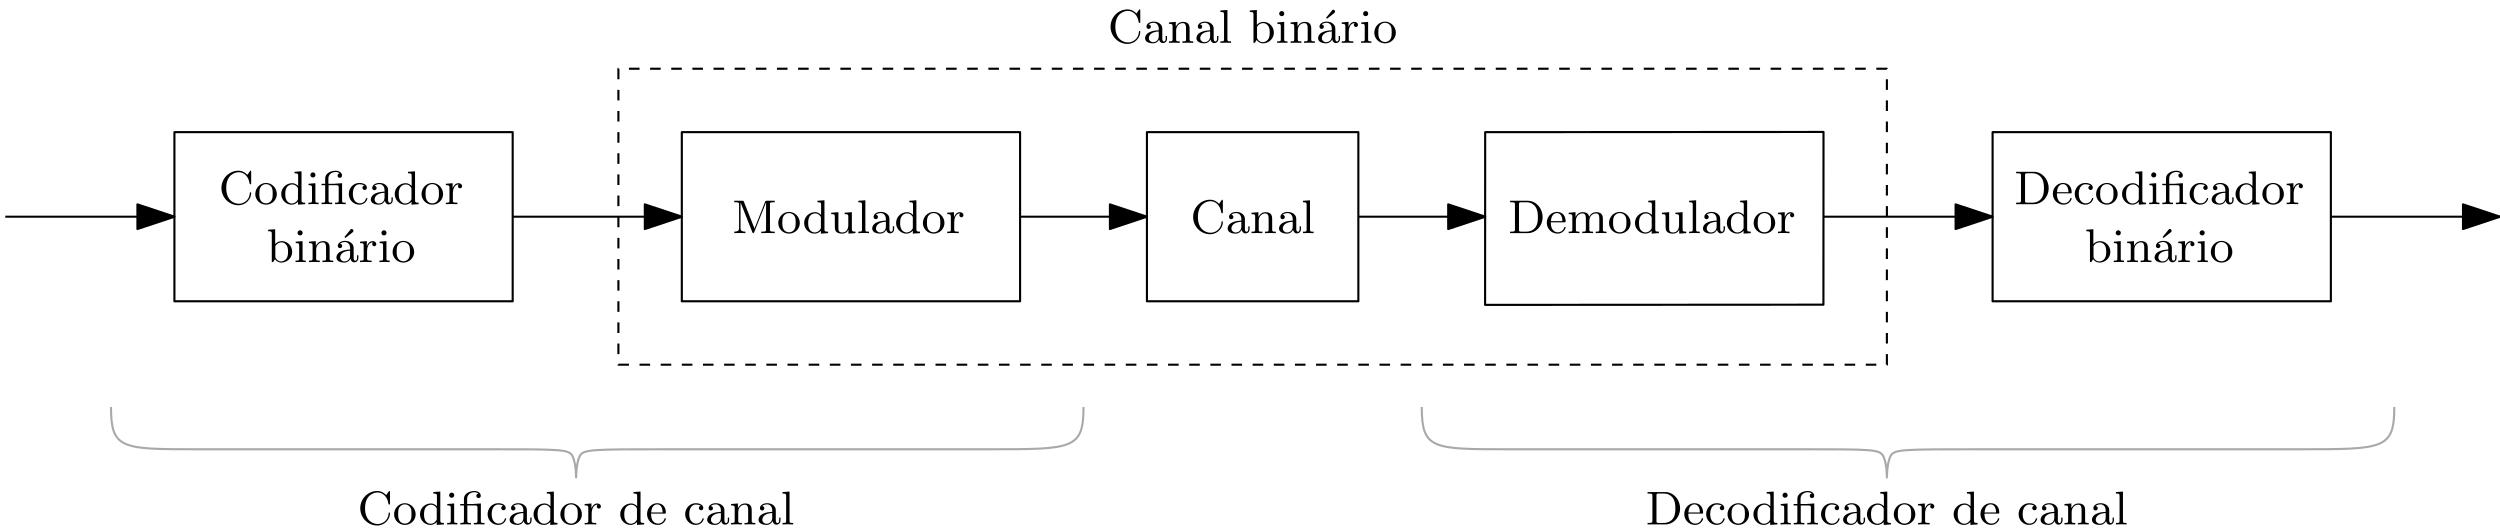 <?xml version="1.0" encoding="UTF-8"?>
<svg xmlns="http://www.w3.org/2000/svg" xmlns:xlink="http://www.w3.org/1999/xlink" width="473" height="100" viewBox="0 0 473 100">
<defs>
<g>
<g id="glyph-0-0">
<path d="M 5.422 -5.547 C 5.141 -5.828 4.625 -6.328 3.719 -6.328 C 1.984 -6.328 0.516 -4.875 0.516 -3.062 C 0.516 -1.219 2 0.203 3.719 0.203 C 5.203 0.203 6.141 -1.031 6.141 -2.078 C 6.141 -2.172 6.141 -2.25 6.016 -2.25 C 5.891 -2.25 5.891 -2.188 5.891 -2.109 C 5.812 -0.75 4.734 -0.078 3.812 -0.078 C 3.047 -0.078 1.422 -0.562 1.422 -3.062 C 1.422 -5.562 3.062 -6.047 3.797 -6.047 C 4.688 -6.047 5.625 -5.375 5.844 -3.922 C 5.859 -3.797 5.875 -3.766 5.984 -3.766 C 6.141 -3.766 6.141 -3.797 6.141 -3.984 L 6.141 -6.094 C 6.141 -6.25 6.141 -6.328 6.031 -6.328 C 5.969 -6.328 5.938 -6.297 5.891 -6.219 Z M 5.422 -5.547 "/>
</g>
<g id="glyph-0-1">
<path d="M 4.344 -1.906 C 4.344 -3.078 3.406 -4.016 2.312 -4.016 C 1.172 -4.016 0.266 -3.062 0.266 -1.906 C 0.266 -0.797 1.188 0.094 2.297 0.094 C 3.438 0.094 4.344 -0.812 4.344 -1.906 Z M 2.312 -0.156 C 1.859 -0.156 1.484 -0.375 1.281 -0.719 C 1.047 -1.109 1.031 -1.578 1.031 -1.984 C 1.031 -2.328 1.031 -2.828 1.25 -3.203 C 1.531 -3.656 1.969 -3.797 2.297 -3.797 C 2.812 -3.797 3.172 -3.5 3.359 -3.203 C 3.562 -2.828 3.562 -2.375 3.562 -1.984 C 3.562 -1.656 3.562 -1.141 3.344 -0.75 C 3.094 -0.328 2.688 -0.156 2.312 -0.156 Z M 2.312 -0.156 "/>
</g>
<g id="glyph-0-2">
<path d="M 3.484 -1.078 C 3.484 -0.922 3.484 -0.891 3.359 -0.703 C 3.078 -0.297 2.656 -0.125 2.312 -0.125 C 1.922 -0.125 1.562 -0.344 1.328 -0.719 C 1.094 -1.109 1.078 -1.625 1.078 -1.922 C 1.078 -2.344 1.125 -2.812 1.359 -3.172 C 1.562 -3.469 1.922 -3.734 2.406 -3.734 C 2.781 -3.734 3.141 -3.547 3.375 -3.203 C 3.484 -3.062 3.484 -3.062 3.484 -2.891 Z M 3.516 -3.438 C 3.469 -3.484 3.062 -3.969 2.375 -3.969 C 1.266 -3.969 0.312 -3.078 0.312 -1.922 C 0.312 -0.812 1.203 0.094 2.266 0.094 C 2.922 0.094 3.328 -0.281 3.484 -0.469 L 3.484 0.094 L 4.844 0 L 4.844 -0.281 C 4.234 -0.281 4.156 -0.344 4.156 -0.781 L 4.156 -6.219 L 2.828 -6.125 L 2.828 -5.844 C 3.438 -5.844 3.516 -5.781 3.516 -5.344 Z M 3.516 -3.438 "/>
</g>
<g id="glyph-0-3">
<path d="M 1.656 -3.969 L 0.359 -3.859 L 0.359 -3.594 C 0.938 -3.594 1.016 -3.531 1.016 -3.094 L 1.016 -0.688 C 1.016 -0.281 0.922 -0.281 0.328 -0.281 L 0.328 0 C 0.719 -0.016 0.922 -0.031 1.312 -0.031 C 1.453 -0.031 1.828 -0.031 2.266 0 L 2.266 -0.281 C 1.688 -0.281 1.656 -0.328 1.656 -0.672 Z M 1.672 -5.531 C 1.672 -5.797 1.469 -6.016 1.188 -6.016 C 0.922 -6.016 0.703 -5.781 0.703 -5.531 C 0.703 -5.266 0.922 -5.047 1.188 -5.047 C 1.469 -5.047 1.672 -5.25 1.672 -5.531 Z M 1.672 -5.531 "/>
</g>
<g id="glyph-0-4">
<path d="M 2.984 -3.891 C 2.844 -3.891 2.828 -3.875 2.828 -3.875 C 2.812 -3.859 2.797 -3.859 2.656 -3.859 L 1.562 -3.859 L 1.562 -4.859 C 1.562 -5.781 2.406 -6.094 2.922 -6.094 C 3.125 -6.094 3.469 -6.047 3.688 -5.828 C 3.344 -5.797 3.297 -5.516 3.297 -5.406 C 3.297 -5.141 3.5 -4.984 3.719 -4.984 C 3.953 -4.984 4.141 -5.156 4.141 -5.406 C 4.141 -5.922 3.656 -6.328 2.938 -6.328 C 2.031 -6.328 0.953 -5.844 0.953 -4.875 L 0.953 -3.859 L 0.25 -3.859 L 0.25 -3.594 L 0.953 -3.594 L 0.953 -0.688 C 0.953 -0.281 0.859 -0.281 0.266 -0.281 L 0.266 0 C 0.688 -0.016 0.859 -0.031 1.281 -0.031 C 1.688 -0.031 1.844 -0.016 2.281 0 L 2.281 -0.281 C 1.688 -0.281 1.594 -0.281 1.594 -0.688 L 1.594 -3.594 L 3.047 -3.594 C 3.469 -3.594 3.516 -3.469 3.516 -3.109 L 3.516 -0.688 C 3.516 -0.281 3.422 -0.281 2.828 -0.281 L 2.828 0 C 3.25 -0.016 3.422 -0.031 3.828 -0.031 C 4.25 -0.031 4.406 -0.016 4.844 0 L 4.844 -0.281 C 4.25 -0.281 4.156 -0.281 4.156 -0.688 L 4.156 -3.969 Z M 2.984 -3.891 "/>
</g>
<g id="glyph-0-5">
<path d="M 3.266 -3.531 C 3.078 -3.484 2.891 -3.359 2.891 -3.109 C 2.891 -2.875 3.078 -2.688 3.312 -2.688 C 3.547 -2.688 3.734 -2.844 3.734 -3.125 C 3.734 -3.672 3.109 -4.016 2.312 -4.016 C 1.172 -4.016 0.312 -3.062 0.312 -1.938 C 0.312 -0.781 1.234 0.094 2.297 0.094 C 3.547 0.094 3.828 -0.984 3.828 -1.062 C 3.828 -1.172 3.734 -1.172 3.703 -1.172 C 3.609 -1.172 3.609 -1.156 3.547 -1 C 3.344 -0.391 2.844 -0.156 2.391 -0.156 C 1.812 -0.156 1.078 -0.625 1.078 -1.953 C 1.078 -3.344 1.797 -3.766 2.328 -3.766 C 2.453 -3.766 2.938 -3.75 3.266 -3.531 Z M 3.266 -3.531 "/>
</g>
<g id="glyph-0-6">
<path d="M 3.062 -0.641 C 3.109 -0.266 3.375 0.047 3.766 0.047 C 3.984 0.047 4.547 -0.078 4.547 -0.797 L 4.547 -1.297 L 4.297 -1.297 L 4.297 -0.812 C 4.297 -0.703 4.297 -0.266 3.969 -0.266 C 3.656 -0.266 3.656 -0.688 3.656 -0.828 L 3.656 -2.406 C 3.656 -2.922 3.656 -3.219 3.25 -3.594 C 2.922 -3.891 2.484 -4.016 2.031 -4.016 C 1.281 -4.016 0.656 -3.641 0.656 -3.062 C 0.656 -2.797 0.844 -2.641 1.078 -2.641 C 1.312 -2.641 1.484 -2.812 1.484 -3.047 C 1.484 -3.438 1.094 -3.484 1.078 -3.484 C 1.328 -3.719 1.766 -3.797 2.016 -3.797 C 2.469 -3.797 2.984 -3.453 2.984 -2.656 L 2.984 -2.375 C 2.5 -2.344 1.828 -2.312 1.234 -2.016 C 0.578 -1.703 0.391 -1.234 0.391 -0.875 C 0.391 -0.141 1.25 0.094 1.859 0.094 C 2.594 0.094 2.938 -0.391 3.062 -0.641 Z M 2.984 -1.266 C 2.984 -0.391 2.312 -0.125 1.922 -0.125 C 1.5 -0.125 1.109 -0.438 1.109 -0.875 C 1.109 -1.469 1.609 -2.094 2.984 -2.156 Z M 2.984 -1.266 "/>
</g>
<g id="glyph-0-7">
<path d="M 1.594 -2.047 C 1.594 -2.422 1.688 -3.734 2.719 -3.734 C 2.703 -3.719 2.562 -3.609 2.562 -3.406 C 2.562 -3.156 2.75 -3 2.953 -3 C 3.141 -3 3.344 -3.141 3.344 -3.406 C 3.344 -3.688 3.078 -3.969 2.672 -3.969 C 2.141 -3.969 1.766 -3.594 1.547 -3.031 L 1.547 -3.969 L 0.266 -3.859 L 0.266 -3.594 C 0.875 -3.594 0.953 -3.531 0.953 -3.078 L 0.953 -0.688 C 0.953 -0.281 0.859 -0.281 0.266 -0.281 L 0.266 0 C 0.75 -0.016 0.859 -0.031 1.312 -0.031 C 1.672 -0.031 1.891 -0.016 2.453 0 L 2.453 -0.281 L 2.281 -0.281 C 1.625 -0.281 1.594 -0.375 1.594 -0.703 Z M 1.594 -2.047 "/>
</g>
<g id="glyph-1-0">
<path d="M 1.625 -2.859 C 1.625 -3.031 1.625 -3.047 1.719 -3.188 C 2.031 -3.594 2.469 -3.734 2.812 -3.734 C 3.188 -3.734 3.547 -3.531 3.781 -3.141 C 4.016 -2.766 4.031 -2.234 4.031 -1.953 C 4.031 -1.531 3.984 -1.047 3.75 -0.688 C 3.547 -0.406 3.188 -0.125 2.703 -0.125 C 2.312 -0.125 1.969 -0.344 1.75 -0.672 C 1.625 -0.859 1.625 -0.875 1.625 -1.047 Z M 1.547 -0.547 C 1.828 -0.156 2.266 0.094 2.75 0.094 C 3.828 0.094 4.812 -0.766 4.812 -1.938 C 4.812 -3.062 3.922 -3.969 2.844 -3.969 C 2.234 -3.969 1.812 -3.656 1.594 -3.406 L 1.594 -6.219 L 0.266 -6.125 L 0.266 -5.844 C 0.875 -5.844 0.953 -5.781 0.953 -5.344 L 0.953 0 L 1.203 0 Z M 1.547 -0.547 "/>
</g>
<g id="glyph-1-1">
<path d="M 1.656 -3.969 L 0.359 -3.859 L 0.359 -3.594 C 0.938 -3.594 1.016 -3.531 1.016 -3.094 L 1.016 -0.688 C 1.016 -0.281 0.922 -0.281 0.328 -0.281 L 0.328 0 C 0.719 -0.016 0.922 -0.031 1.312 -0.031 C 1.453 -0.031 1.828 -0.031 2.266 0 L 2.266 -0.281 C 1.688 -0.281 1.656 -0.328 1.656 -0.672 Z M 1.672 -5.531 C 1.672 -5.797 1.469 -6.016 1.188 -6.016 C 0.922 -6.016 0.703 -5.781 0.703 -5.531 C 0.703 -5.266 0.922 -5.047 1.188 -5.047 C 1.469 -5.047 1.672 -5.25 1.672 -5.531 Z M 1.672 -5.531 "/>
</g>
<g id="glyph-1-2">
<path d="M 1.672 -2.328 C 1.672 -3.281 2.344 -3.734 2.906 -3.734 C 3.438 -3.734 3.547 -3.297 3.547 -2.766 L 3.547 -0.688 C 3.547 -0.281 3.453 -0.281 2.859 -0.281 L 2.859 0 C 3.281 -0.016 3.453 -0.031 3.891 -0.031 C 4.312 -0.031 4.438 -0.016 4.906 0 L 4.906 -0.281 C 4.453 -0.281 4.219 -0.281 4.219 -0.562 L 4.219 -2.281 C 4.219 -3.016 4.219 -3.281 3.969 -3.594 C 3.766 -3.844 3.422 -3.969 2.969 -3.969 C 2.141 -3.969 1.75 -3.344 1.625 -3.094 L 1.609 -3.094 L 1.609 -3.969 L 0.312 -3.859 L 0.312 -3.594 C 0.922 -3.594 1 -3.531 1 -3.078 L 1 -0.688 C 1 -0.281 0.906 -0.281 0.312 -0.281 L 0.312 0 C 0.734 -0.016 0.906 -0.031 1.344 -0.031 C 1.766 -0.031 1.891 -0.016 2.359 0 L 2.359 -0.281 C 1.766 -0.281 1.672 -0.281 1.672 -0.688 Z M 1.672 -2.328 "/>
</g>
<g id="glyph-1-3">
<path d="M 3.422 -5.609 C 3.547 -5.703 3.609 -5.781 3.609 -5.906 C 3.609 -6.109 3.438 -6.266 3.281 -6.266 C 3.125 -6.266 3.078 -6.203 3 -6.094 L 1.906 -4.75 L 2.078 -4.562 Z M 3.422 -5.609 "/>
</g>
<g id="glyph-1-4">
<path d="M 3.062 -0.641 C 3.109 -0.266 3.375 0.047 3.766 0.047 C 3.984 0.047 4.547 -0.078 4.547 -0.797 L 4.547 -1.297 L 4.297 -1.297 L 4.297 -0.812 C 4.297 -0.703 4.297 -0.266 3.969 -0.266 C 3.656 -0.266 3.656 -0.688 3.656 -0.828 L 3.656 -2.406 C 3.656 -2.922 3.656 -3.219 3.25 -3.594 C 2.922 -3.891 2.484 -4.016 2.031 -4.016 C 1.281 -4.016 0.656 -3.641 0.656 -3.062 C 0.656 -2.797 0.844 -2.641 1.078 -2.641 C 1.312 -2.641 1.484 -2.812 1.484 -3.047 C 1.484 -3.438 1.094 -3.484 1.078 -3.484 C 1.328 -3.719 1.766 -3.797 2.016 -3.797 C 2.469 -3.797 2.984 -3.453 2.984 -2.656 L 2.984 -2.375 C 2.5 -2.344 1.828 -2.312 1.234 -2.016 C 0.578 -1.703 0.391 -1.234 0.391 -0.875 C 0.391 -0.141 1.25 0.094 1.859 0.094 C 2.594 0.094 2.938 -0.391 3.062 -0.641 Z M 2.984 -1.266 C 2.984 -0.391 2.312 -0.125 1.922 -0.125 C 1.5 -0.125 1.109 -0.438 1.109 -0.875 C 1.109 -1.469 1.609 -2.094 2.984 -2.156 Z M 2.984 -1.266 "/>
</g>
<g id="glyph-1-5">
<path d="M 1.594 -2.047 C 1.594 -2.422 1.688 -3.734 2.719 -3.734 C 2.703 -3.719 2.562 -3.609 2.562 -3.406 C 2.562 -3.156 2.75 -3 2.953 -3 C 3.141 -3 3.344 -3.141 3.344 -3.406 C 3.344 -3.688 3.078 -3.969 2.672 -3.969 C 2.141 -3.969 1.766 -3.594 1.547 -3.031 L 1.547 -3.969 L 0.266 -3.859 L 0.266 -3.594 C 0.875 -3.594 0.953 -3.531 0.953 -3.078 L 0.953 -0.688 C 0.953 -0.281 0.859 -0.281 0.266 -0.281 L 0.266 0 C 0.75 -0.016 0.859 -0.031 1.312 -0.031 C 1.672 -0.031 1.891 -0.016 2.453 0 L 2.453 -0.281 L 2.281 -0.281 C 1.625 -0.281 1.594 -0.375 1.594 -0.703 Z M 1.594 -2.047 "/>
</g>
<g id="glyph-1-6">
<path d="M 4.344 -1.906 C 4.344 -3.078 3.406 -4.016 2.312 -4.016 C 1.172 -4.016 0.266 -3.062 0.266 -1.906 C 0.266 -0.797 1.188 0.094 2.297 0.094 C 3.438 0.094 4.344 -0.812 4.344 -1.906 Z M 2.312 -0.156 C 1.859 -0.156 1.484 -0.375 1.281 -0.719 C 1.047 -1.109 1.031 -1.578 1.031 -1.984 C 1.031 -2.328 1.031 -2.828 1.25 -3.203 C 1.531 -3.656 1.969 -3.797 2.297 -3.797 C 2.812 -3.797 3.172 -3.5 3.359 -3.203 C 3.562 -2.828 3.562 -2.375 3.562 -1.984 C 3.562 -1.656 3.562 -1.141 3.344 -0.75 C 3.094 -0.328 2.688 -0.156 2.312 -0.156 Z M 2.312 -0.156 "/>
</g>
<g id="glyph-2-0">
<path d="M 0.562 -5.844 C 1.25 -5.844 1.281 -5.75 1.281 -5.422 L 1.281 -0.703 C 1.281 -0.375 1.25 -0.281 0.562 -0.281 L 0.359 -0.281 L 0.359 0 L 3.688 0 C 5.25 0 6.516 -1.328 6.516 -3.016 C 6.516 -4.719 5.281 -6.125 3.688 -6.125 L 0.359 -6.125 L 0.359 -5.844 Z M 2.5 -0.281 C 2.078 -0.281 2.047 -0.344 2.047 -0.641 L 2.047 -5.484 C 2.047 -5.781 2.078 -5.844 2.5 -5.844 L 3.453 -5.844 C 4.328 -5.844 4.859 -5.391 5.109 -5.062 C 5.5 -4.547 5.625 -3.906 5.625 -3.016 C 5.625 -2.641 5.625 -1.703 5.141 -1.078 C 4.672 -0.469 4.031 -0.281 3.469 -0.281 Z M 2.5 -0.281 "/>
</g>
<g id="glyph-2-1">
<path d="M 3.594 -2.047 C 3.781 -2.047 3.828 -2.047 3.828 -2.25 C 3.828 -3.172 3.328 -4.016 2.172 -4.016 C 1.109 -4.016 0.266 -3.078 0.266 -1.969 C 0.266 -0.797 1.203 0.094 2.297 0.094 C 3.391 0.094 3.828 -0.859 3.828 -1.062 C 3.828 -1.125 3.781 -1.188 3.703 -1.188 C 3.609 -1.188 3.594 -1.125 3.578 -1.078 C 3.281 -0.172 2.469 -0.156 2.344 -0.156 C 1.906 -0.156 1.547 -0.391 1.344 -0.703 C 1.047 -1.141 1.031 -1.672 1.031 -2.047 Z M 1.047 -2.266 C 1.125 -3.656 1.922 -3.797 2.172 -3.797 C 2.672 -3.797 3.203 -3.422 3.219 -2.266 Z M 1.047 -2.266 "/>
</g>
<g id="glyph-2-2">
<path d="M 3.266 -3.531 C 3.078 -3.484 2.891 -3.359 2.891 -3.109 C 2.891 -2.875 3.078 -2.688 3.312 -2.688 C 3.547 -2.688 3.734 -2.844 3.734 -3.125 C 3.734 -3.672 3.109 -4.016 2.312 -4.016 C 1.172 -4.016 0.312 -3.062 0.312 -1.938 C 0.312 -0.781 1.234 0.094 2.297 0.094 C 3.547 0.094 3.828 -0.984 3.828 -1.062 C 3.828 -1.172 3.734 -1.172 3.703 -1.172 C 3.609 -1.172 3.609 -1.156 3.547 -1 C 3.344 -0.391 2.844 -0.156 2.391 -0.156 C 1.812 -0.156 1.078 -0.625 1.078 -1.953 C 1.078 -3.344 1.797 -3.766 2.328 -3.766 C 2.453 -3.766 2.938 -3.75 3.266 -3.531 Z M 3.266 -3.531 "/>
</g>
<g id="glyph-2-3">
<path d="M 4.344 -1.906 C 4.344 -3.078 3.406 -4.016 2.312 -4.016 C 1.172 -4.016 0.266 -3.062 0.266 -1.906 C 0.266 -0.797 1.188 0.094 2.297 0.094 C 3.438 0.094 4.344 -0.812 4.344 -1.906 Z M 2.312 -0.156 C 1.859 -0.156 1.484 -0.375 1.281 -0.719 C 1.047 -1.109 1.031 -1.578 1.031 -1.984 C 1.031 -2.328 1.031 -2.828 1.25 -3.203 C 1.531 -3.656 1.969 -3.797 2.297 -3.797 C 2.812 -3.797 3.172 -3.5 3.359 -3.203 C 3.562 -2.828 3.562 -2.375 3.562 -1.984 C 3.562 -1.656 3.562 -1.141 3.344 -0.75 C 3.094 -0.328 2.688 -0.156 2.312 -0.156 Z M 2.312 -0.156 "/>
</g>
<g id="glyph-2-4">
<path d="M 3.484 -1.078 C 3.484 -0.922 3.484 -0.891 3.359 -0.703 C 3.078 -0.297 2.656 -0.125 2.312 -0.125 C 1.922 -0.125 1.562 -0.344 1.328 -0.719 C 1.094 -1.109 1.078 -1.625 1.078 -1.922 C 1.078 -2.344 1.125 -2.812 1.359 -3.172 C 1.562 -3.469 1.922 -3.734 2.406 -3.734 C 2.781 -3.734 3.141 -3.547 3.375 -3.203 C 3.484 -3.062 3.484 -3.062 3.484 -2.891 Z M 3.516 -3.438 C 3.469 -3.484 3.062 -3.969 2.375 -3.969 C 1.266 -3.969 0.312 -3.078 0.312 -1.922 C 0.312 -0.812 1.203 0.094 2.266 0.094 C 2.922 0.094 3.328 -0.281 3.484 -0.469 L 3.484 0.094 L 4.844 0 L 4.844 -0.281 C 4.234 -0.281 4.156 -0.344 4.156 -0.781 L 4.156 -6.219 L 2.828 -6.125 L 2.828 -5.844 C 3.438 -5.844 3.516 -5.781 3.516 -5.344 Z M 3.516 -3.438 "/>
</g>
<g id="glyph-2-5">
<path d="M 1.656 -3.969 L 0.359 -3.859 L 0.359 -3.594 C 0.938 -3.594 1.016 -3.531 1.016 -3.094 L 1.016 -0.688 C 1.016 -0.281 0.922 -0.281 0.328 -0.281 L 0.328 0 C 0.719 -0.016 0.922 -0.031 1.312 -0.031 C 1.453 -0.031 1.828 -0.031 2.266 0 L 2.266 -0.281 C 1.688 -0.281 1.656 -0.328 1.656 -0.672 Z M 1.672 -5.531 C 1.672 -5.797 1.469 -6.016 1.188 -6.016 C 0.922 -6.016 0.703 -5.781 0.703 -5.531 C 0.703 -5.266 0.922 -5.047 1.188 -5.047 C 1.469 -5.047 1.672 -5.25 1.672 -5.531 Z M 1.672 -5.531 "/>
</g>
<g id="glyph-2-6">
<path d="M 2.984 -3.891 C 2.844 -3.891 2.828 -3.875 2.828 -3.875 C 2.812 -3.859 2.797 -3.859 2.656 -3.859 L 1.562 -3.859 L 1.562 -4.859 C 1.562 -5.781 2.406 -6.094 2.922 -6.094 C 3.125 -6.094 3.469 -6.047 3.688 -5.828 C 3.344 -5.797 3.297 -5.516 3.297 -5.406 C 3.297 -5.141 3.5 -4.984 3.719 -4.984 C 3.953 -4.984 4.141 -5.156 4.141 -5.406 C 4.141 -5.922 3.656 -6.328 2.938 -6.328 C 2.031 -6.328 0.953 -5.844 0.953 -4.875 L 0.953 -3.859 L 0.25 -3.859 L 0.25 -3.594 L 0.953 -3.594 L 0.953 -0.688 C 0.953 -0.281 0.859 -0.281 0.266 -0.281 L 0.266 0 C 0.688 -0.016 0.859 -0.031 1.281 -0.031 C 1.688 -0.031 1.844 -0.016 2.281 0 L 2.281 -0.281 C 1.688 -0.281 1.594 -0.281 1.594 -0.688 L 1.594 -3.594 L 3.047 -3.594 C 3.469 -3.594 3.516 -3.469 3.516 -3.109 L 3.516 -0.688 C 3.516 -0.281 3.422 -0.281 2.828 -0.281 L 2.828 0 C 3.25 -0.016 3.422 -0.031 3.828 -0.031 C 4.25 -0.031 4.406 -0.016 4.844 0 L 4.844 -0.281 C 4.25 -0.281 4.156 -0.281 4.156 -0.688 L 4.156 -3.969 Z M 2.984 -3.891 "/>
</g>
<g id="glyph-2-7">
<path d="M 3.062 -0.641 C 3.109 -0.266 3.375 0.047 3.766 0.047 C 3.984 0.047 4.547 -0.078 4.547 -0.797 L 4.547 -1.297 L 4.297 -1.297 L 4.297 -0.812 C 4.297 -0.703 4.297 -0.266 3.969 -0.266 C 3.656 -0.266 3.656 -0.688 3.656 -0.828 L 3.656 -2.406 C 3.656 -2.922 3.656 -3.219 3.25 -3.594 C 2.922 -3.891 2.484 -4.016 2.031 -4.016 C 1.281 -4.016 0.656 -3.641 0.656 -3.062 C 0.656 -2.797 0.844 -2.641 1.078 -2.641 C 1.312 -2.641 1.484 -2.812 1.484 -3.047 C 1.484 -3.438 1.094 -3.484 1.078 -3.484 C 1.328 -3.719 1.766 -3.797 2.016 -3.797 C 2.469 -3.797 2.984 -3.453 2.984 -2.656 L 2.984 -2.375 C 2.5 -2.344 1.828 -2.312 1.234 -2.016 C 0.578 -1.703 0.391 -1.234 0.391 -0.875 C 0.391 -0.141 1.25 0.094 1.859 0.094 C 2.594 0.094 2.938 -0.391 3.062 -0.641 Z M 2.984 -1.266 C 2.984 -0.391 2.312 -0.125 1.922 -0.125 C 1.5 -0.125 1.109 -0.438 1.109 -0.875 C 1.109 -1.469 1.609 -2.094 2.984 -2.156 Z M 2.984 -1.266 "/>
</g>
<g id="glyph-2-8">
<path d="M 1.594 -2.047 C 1.594 -2.422 1.688 -3.734 2.719 -3.734 C 2.703 -3.719 2.562 -3.609 2.562 -3.406 C 2.562 -3.156 2.75 -3 2.953 -3 C 3.141 -3 3.344 -3.141 3.344 -3.406 C 3.344 -3.688 3.078 -3.969 2.672 -3.969 C 2.141 -3.969 1.766 -3.594 1.547 -3.031 L 1.547 -3.969 L 0.266 -3.859 L 0.266 -3.594 C 0.875 -3.594 0.953 -3.531 0.953 -3.078 L 0.953 -0.688 C 0.953 -0.281 0.859 -0.281 0.266 -0.281 L 0.266 0 C 0.75 -0.016 0.859 -0.031 1.312 -0.031 C 1.672 -0.031 1.891 -0.016 2.453 0 L 2.453 -0.281 L 2.281 -0.281 C 1.625 -0.281 1.594 -0.375 1.594 -0.703 Z M 1.594 -2.047 "/>
</g>
<g id="glyph-3-0">
<path d="M 0.562 -5.844 C 1.25 -5.844 1.281 -5.75 1.281 -5.422 L 1.281 -0.703 C 1.281 -0.375 1.25 -0.281 0.562 -0.281 L 0.359 -0.281 L 0.359 0 L 3.688 0 C 5.25 0 6.516 -1.328 6.516 -3.016 C 6.516 -4.719 5.281 -6.125 3.688 -6.125 L 0.359 -6.125 L 0.359 -5.844 Z M 2.5 -0.281 C 2.078 -0.281 2.047 -0.344 2.047 -0.641 L 2.047 -5.484 C 2.047 -5.781 2.078 -5.844 2.5 -5.844 L 3.453 -5.844 C 4.328 -5.844 4.859 -5.391 5.109 -5.062 C 5.5 -4.547 5.625 -3.906 5.625 -3.016 C 5.625 -2.641 5.625 -1.703 5.141 -1.078 C 4.672 -0.469 4.031 -0.281 3.469 -0.281 Z M 2.5 -0.281 "/>
</g>
<g id="glyph-3-1">
<path d="M 3.594 -2.047 C 3.781 -2.047 3.828 -2.047 3.828 -2.25 C 3.828 -3.172 3.328 -4.016 2.172 -4.016 C 1.109 -4.016 0.266 -3.078 0.266 -1.969 C 0.266 -0.797 1.203 0.094 2.297 0.094 C 3.391 0.094 3.828 -0.859 3.828 -1.062 C 3.828 -1.125 3.781 -1.188 3.703 -1.188 C 3.609 -1.188 3.594 -1.125 3.578 -1.078 C 3.281 -0.172 2.469 -0.156 2.344 -0.156 C 1.906 -0.156 1.547 -0.391 1.344 -0.703 C 1.047 -1.141 1.031 -1.672 1.031 -2.047 Z M 1.047 -2.266 C 1.125 -3.656 1.922 -3.797 2.172 -3.797 C 2.672 -3.797 3.203 -3.422 3.219 -2.266 Z M 1.047 -2.266 "/>
</g>
<g id="glyph-3-2">
<path d="M 1.672 -2.328 C 1.672 -3.297 2.375 -3.734 2.906 -3.734 C 3.406 -3.734 3.562 -3.391 3.562 -2.766 L 3.562 -0.688 C 3.562 -0.281 3.469 -0.281 2.875 -0.281 L 2.875 0 C 3.297 -0.016 3.469 -0.031 3.891 -0.031 C 4.328 -0.031 4.438 -0.016 4.922 0 L 4.922 -0.281 C 4.328 -0.281 4.219 -0.281 4.219 -0.688 L 4.219 -2.328 C 4.219 -3.297 4.922 -3.734 5.469 -3.734 C 5.953 -3.734 6.109 -3.391 6.109 -2.766 L 6.109 -0.688 C 6.109 -0.281 6.016 -0.281 5.422 -0.281 L 5.422 0 C 5.844 -0.016 6.016 -0.031 6.453 -0.031 C 6.875 -0.031 7 -0.016 7.469 0 L 7.469 -0.281 C 7.016 -0.281 6.797 -0.281 6.781 -0.562 L 6.781 -2.281 C 6.781 -3.062 6.781 -3.312 6.484 -3.641 C 6.297 -3.859 5.938 -3.969 5.531 -3.969 C 4.875 -3.969 4.438 -3.594 4.188 -3.109 C 4.078 -3.641 3.719 -3.969 2.969 -3.969 C 2.25 -3.969 1.812 -3.5 1.625 -3.078 L 1.609 -3.078 L 1.609 -3.969 L 0.312 -3.859 L 0.312 -3.594 C 0.922 -3.594 1 -3.531 1 -3.078 L 1 -0.688 C 1 -0.281 0.906 -0.281 0.312 -0.281 L 0.312 0 C 0.734 -0.016 0.906 -0.031 1.344 -0.031 C 1.766 -0.031 1.891 -0.016 2.359 0 L 2.359 -0.281 C 1.766 -0.281 1.672 -0.281 1.672 -0.688 Z M 1.672 -2.328 "/>
</g>
<g id="glyph-3-3">
<path d="M 4.344 -1.906 C 4.344 -3.078 3.406 -4.016 2.312 -4.016 C 1.172 -4.016 0.266 -3.062 0.266 -1.906 C 0.266 -0.797 1.188 0.094 2.297 0.094 C 3.438 0.094 4.344 -0.812 4.344 -1.906 Z M 2.312 -0.156 C 1.859 -0.156 1.484 -0.375 1.281 -0.719 C 1.047 -1.109 1.031 -1.578 1.031 -1.984 C 1.031 -2.328 1.031 -2.828 1.25 -3.203 C 1.531 -3.656 1.969 -3.797 2.297 -3.797 C 2.812 -3.797 3.172 -3.5 3.359 -3.203 C 3.562 -2.828 3.562 -2.375 3.562 -1.984 C 3.562 -1.656 3.562 -1.141 3.344 -0.75 C 3.094 -0.328 2.688 -0.156 2.312 -0.156 Z M 2.312 -0.156 "/>
</g>
<g id="glyph-3-4">
<path d="M 3.484 -1.078 C 3.484 -0.922 3.484 -0.891 3.359 -0.703 C 3.078 -0.297 2.656 -0.125 2.312 -0.125 C 1.922 -0.125 1.562 -0.344 1.328 -0.719 C 1.094 -1.109 1.078 -1.625 1.078 -1.922 C 1.078 -2.344 1.125 -2.812 1.359 -3.172 C 1.562 -3.469 1.922 -3.734 2.406 -3.734 C 2.781 -3.734 3.141 -3.547 3.375 -3.203 C 3.484 -3.062 3.484 -3.062 3.484 -2.891 Z M 3.516 -3.438 C 3.469 -3.484 3.062 -3.969 2.375 -3.969 C 1.266 -3.969 0.312 -3.078 0.312 -1.922 C 0.312 -0.812 1.203 0.094 2.266 0.094 C 2.922 0.094 3.328 -0.281 3.484 -0.469 L 3.484 0.094 L 4.844 0 L 4.844 -0.281 C 4.234 -0.281 4.156 -0.344 4.156 -0.781 L 4.156 -6.219 L 2.828 -6.125 L 2.828 -5.844 C 3.438 -5.844 3.516 -5.781 3.516 -5.344 Z M 3.516 -3.438 "/>
</g>
<g id="glyph-3-5">
<path d="M 3.547 -1.5 C 3.547 -0.703 3.109 -0.125 2.453 -0.125 C 1.719 -0.125 1.672 -0.516 1.672 -1 L 1.672 -3.969 L 0.312 -3.859 L 0.312 -3.594 C 1 -3.594 1 -3.562 1 -2.766 L 1 -1.422 C 1 -0.828 1 -0.453 1.422 -0.141 C 1.672 0.031 2.047 0.094 2.406 0.094 C 2.875 0.094 3.312 -0.109 3.562 -0.641 L 3.578 -0.641 L 3.578 0.094 L 4.906 0 L 4.906 -0.281 C 4.297 -0.281 4.219 -0.344 4.219 -0.781 L 4.219 -3.969 L 2.859 -3.859 L 2.859 -3.594 C 3.469 -3.594 3.547 -3.531 3.547 -3.078 Z M 3.547 -1.5 "/>
</g>
<g id="glyph-3-6">
<path d="M 1.656 -6.219 L 0.328 -6.125 L 0.328 -5.844 C 0.938 -5.844 1.016 -5.781 1.016 -5.344 L 1.016 -0.688 C 1.016 -0.281 0.922 -0.281 0.328 -0.281 L 0.328 0 C 0.75 -0.016 0.922 -0.031 1.328 -0.031 C 1.75 -0.031 1.906 -0.016 2.344 0 L 2.344 -0.281 C 1.75 -0.281 1.656 -0.281 1.656 -0.688 Z M 1.656 -6.219 "/>
</g>
<g id="glyph-3-7">
<path d="M 3.062 -0.641 C 3.109 -0.266 3.375 0.047 3.766 0.047 C 3.984 0.047 4.547 -0.078 4.547 -0.797 L 4.547 -1.297 L 4.297 -1.297 L 4.297 -0.812 C 4.297 -0.703 4.297 -0.266 3.969 -0.266 C 3.656 -0.266 3.656 -0.688 3.656 -0.828 L 3.656 -2.406 C 3.656 -2.922 3.656 -3.219 3.25 -3.594 C 2.922 -3.891 2.484 -4.016 2.031 -4.016 C 1.281 -4.016 0.656 -3.641 0.656 -3.062 C 0.656 -2.797 0.844 -2.641 1.078 -2.641 C 1.312 -2.641 1.484 -2.812 1.484 -3.047 C 1.484 -3.438 1.094 -3.484 1.078 -3.484 C 1.328 -3.719 1.766 -3.797 2.016 -3.797 C 2.469 -3.797 2.984 -3.453 2.984 -2.656 L 2.984 -2.375 C 2.5 -2.344 1.828 -2.312 1.234 -2.016 C 0.578 -1.703 0.391 -1.234 0.391 -0.875 C 0.391 -0.141 1.25 0.094 1.859 0.094 C 2.594 0.094 2.938 -0.391 3.062 -0.641 Z M 2.984 -1.266 C 2.984 -0.391 2.312 -0.125 1.922 -0.125 C 1.5 -0.125 1.109 -0.438 1.109 -0.875 C 1.109 -1.469 1.609 -2.094 2.984 -2.156 Z M 2.984 -1.266 "/>
</g>
<g id="glyph-3-8">
<path d="M 1.594 -2.047 C 1.594 -2.422 1.688 -3.734 2.719 -3.734 C 2.703 -3.719 2.562 -3.609 2.562 -3.406 C 2.562 -3.156 2.75 -3 2.953 -3 C 3.141 -3 3.344 -3.141 3.344 -3.406 C 3.344 -3.688 3.078 -3.969 2.672 -3.969 C 2.141 -3.969 1.766 -3.594 1.547 -3.031 L 1.547 -3.969 L 0.266 -3.859 L 0.266 -3.594 C 0.875 -3.594 0.953 -3.531 0.953 -3.078 L 0.953 -0.688 C 0.953 -0.281 0.859 -0.281 0.266 -0.281 L 0.266 0 C 0.75 -0.016 0.859 -0.031 1.312 -0.031 C 1.672 -0.031 1.891 -0.016 2.453 0 L 2.453 -0.281 L 2.281 -0.281 C 1.625 -0.281 1.594 -0.375 1.594 -0.703 Z M 1.594 -2.047 "/>
</g>
<g id="glyph-4-0">
<path d="M 6.406 -5.828 L 6.406 -0.703 C 6.406 -0.375 6.391 -0.281 5.703 -0.281 L 5.5 -0.281 L 5.5 0 C 6.031 -0.031 6.641 -0.031 6.766 -0.031 C 6.828 -0.031 7.484 -0.031 8.047 0 L 8.047 -0.281 L 7.844 -0.281 C 7.156 -0.281 7.141 -0.375 7.141 -0.703 L 7.141 -5.422 C 7.141 -5.75 7.156 -5.844 7.844 -5.844 L 8.047 -5.844 L 8.047 -6.125 L 6.547 -6.125 C 6.359 -6.125 6.297 -6.125 6.234 -5.969 L 4.219 -0.875 L 2.219 -5.922 C 2.141 -6.109 2.141 -6.125 1.891 -6.125 L 0.391 -6.125 L 0.391 -5.844 L 0.594 -5.844 C 1.281 -5.844 1.297 -5.75 1.297 -5.422 L 1.297 -0.953 C 1.297 -0.703 1.297 -0.281 0.391 -0.281 L 0.391 0 C 0.875 -0.016 1 -0.031 1.438 -0.031 C 1.875 -0.031 2.016 -0.016 2.5 0 L 2.5 -0.281 C 1.578 -0.281 1.578 -0.703 1.578 -0.953 L 1.578 -5.75 L 1.594 -5.766 L 3.797 -0.203 C 3.844 -0.078 3.875 0 3.984 0 C 4.078 0 4.125 -0.078 4.156 -0.156 Z M 6.406 -5.828 "/>
</g>
<g id="glyph-4-1">
<path d="M 4.344 -1.906 C 4.344 -3.078 3.406 -4.016 2.312 -4.016 C 1.172 -4.016 0.266 -3.062 0.266 -1.906 C 0.266 -0.797 1.188 0.094 2.297 0.094 C 3.438 0.094 4.344 -0.812 4.344 -1.906 Z M 2.312 -0.156 C 1.859 -0.156 1.484 -0.375 1.281 -0.719 C 1.047 -1.109 1.031 -1.578 1.031 -1.984 C 1.031 -2.328 1.031 -2.828 1.25 -3.203 C 1.531 -3.656 1.969 -3.797 2.297 -3.797 C 2.812 -3.797 3.172 -3.5 3.359 -3.203 C 3.562 -2.828 3.562 -2.375 3.562 -1.984 C 3.562 -1.656 3.562 -1.141 3.344 -0.75 C 3.094 -0.328 2.688 -0.156 2.312 -0.156 Z M 2.312 -0.156 "/>
</g>
<g id="glyph-4-2">
<path d="M 3.484 -1.078 C 3.484 -0.922 3.484 -0.891 3.359 -0.703 C 3.078 -0.297 2.656 -0.125 2.312 -0.125 C 1.922 -0.125 1.562 -0.344 1.328 -0.719 C 1.094 -1.109 1.078 -1.625 1.078 -1.922 C 1.078 -2.344 1.125 -2.812 1.359 -3.172 C 1.562 -3.469 1.922 -3.734 2.406 -3.734 C 2.781 -3.734 3.141 -3.547 3.375 -3.203 C 3.484 -3.062 3.484 -3.062 3.484 -2.891 Z M 3.516 -3.438 C 3.469 -3.484 3.062 -3.969 2.375 -3.969 C 1.266 -3.969 0.312 -3.078 0.312 -1.922 C 0.312 -0.812 1.203 0.094 2.266 0.094 C 2.922 0.094 3.328 -0.281 3.484 -0.469 L 3.484 0.094 L 4.844 0 L 4.844 -0.281 C 4.234 -0.281 4.156 -0.344 4.156 -0.781 L 4.156 -6.219 L 2.828 -6.125 L 2.828 -5.844 C 3.438 -5.844 3.516 -5.781 3.516 -5.344 Z M 3.516 -3.438 "/>
</g>
<g id="glyph-4-3">
<path d="M 3.547 -1.5 C 3.547 -0.703 3.109 -0.125 2.453 -0.125 C 1.719 -0.125 1.672 -0.516 1.672 -1 L 1.672 -3.969 L 0.312 -3.859 L 0.312 -3.594 C 1 -3.594 1 -3.562 1 -2.766 L 1 -1.422 C 1 -0.828 1 -0.453 1.422 -0.141 C 1.672 0.031 2.047 0.094 2.406 0.094 C 2.875 0.094 3.312 -0.109 3.562 -0.641 L 3.578 -0.641 L 3.578 0.094 L 4.906 0 L 4.906 -0.281 C 4.297 -0.281 4.219 -0.344 4.219 -0.781 L 4.219 -3.969 L 2.859 -3.859 L 2.859 -3.594 C 3.469 -3.594 3.547 -3.531 3.547 -3.078 Z M 3.547 -1.5 "/>
</g>
<g id="glyph-4-4">
<path d="M 1.656 -6.219 L 0.328 -6.125 L 0.328 -5.844 C 0.938 -5.844 1.016 -5.781 1.016 -5.344 L 1.016 -0.688 C 1.016 -0.281 0.922 -0.281 0.328 -0.281 L 0.328 0 C 0.75 -0.016 0.922 -0.031 1.328 -0.031 C 1.75 -0.031 1.906 -0.016 2.344 0 L 2.344 -0.281 C 1.75 -0.281 1.656 -0.281 1.656 -0.688 Z M 1.656 -6.219 "/>
</g>
<g id="glyph-4-5">
<path d="M 3.062 -0.641 C 3.109 -0.266 3.375 0.047 3.766 0.047 C 3.984 0.047 4.547 -0.078 4.547 -0.797 L 4.547 -1.297 L 4.297 -1.297 L 4.297 -0.812 C 4.297 -0.703 4.297 -0.266 3.969 -0.266 C 3.656 -0.266 3.656 -0.688 3.656 -0.828 L 3.656 -2.406 C 3.656 -2.922 3.656 -3.219 3.25 -3.594 C 2.922 -3.891 2.484 -4.016 2.031 -4.016 C 1.281 -4.016 0.656 -3.641 0.656 -3.062 C 0.656 -2.797 0.844 -2.641 1.078 -2.641 C 1.312 -2.641 1.484 -2.812 1.484 -3.047 C 1.484 -3.438 1.094 -3.484 1.078 -3.484 C 1.328 -3.719 1.766 -3.797 2.016 -3.797 C 2.469 -3.797 2.984 -3.453 2.984 -2.656 L 2.984 -2.375 C 2.5 -2.344 1.828 -2.312 1.234 -2.016 C 0.578 -1.703 0.391 -1.234 0.391 -0.875 C 0.391 -0.141 1.25 0.094 1.859 0.094 C 2.594 0.094 2.938 -0.391 3.062 -0.641 Z M 2.984 -1.266 C 2.984 -0.391 2.312 -0.125 1.922 -0.125 C 1.5 -0.125 1.109 -0.438 1.109 -0.875 C 1.109 -1.469 1.609 -2.094 2.984 -2.156 Z M 2.984 -1.266 "/>
</g>
<g id="glyph-4-6">
<path d="M 1.594 -2.047 C 1.594 -2.422 1.688 -3.734 2.719 -3.734 C 2.703 -3.719 2.562 -3.609 2.562 -3.406 C 2.562 -3.156 2.75 -3 2.953 -3 C 3.141 -3 3.344 -3.141 3.344 -3.406 C 3.344 -3.688 3.078 -3.969 2.672 -3.969 C 2.141 -3.969 1.766 -3.594 1.547 -3.031 L 1.547 -3.969 L 0.266 -3.859 L 0.266 -3.594 C 0.875 -3.594 0.953 -3.531 0.953 -3.078 L 0.953 -0.688 C 0.953 -0.281 0.859 -0.281 0.266 -0.281 L 0.266 0 C 0.75 -0.016 0.859 -0.031 1.312 -0.031 C 1.672 -0.031 1.891 -0.016 2.453 0 L 2.453 -0.281 L 2.281 -0.281 C 1.625 -0.281 1.594 -0.375 1.594 -0.703 Z M 1.594 -2.047 "/>
</g>
<g id="glyph-5-0">
<path d="M 5.422 -5.547 C 5.141 -5.828 4.625 -6.328 3.719 -6.328 C 1.984 -6.328 0.516 -4.875 0.516 -3.062 C 0.516 -1.219 2 0.203 3.719 0.203 C 5.203 0.203 6.141 -1.031 6.141 -2.078 C 6.141 -2.172 6.141 -2.25 6.016 -2.25 C 5.891 -2.25 5.891 -2.188 5.891 -2.109 C 5.812 -0.75 4.734 -0.078 3.812 -0.078 C 3.047 -0.078 1.422 -0.562 1.422 -3.062 C 1.422 -5.562 3.062 -6.047 3.797 -6.047 C 4.688 -6.047 5.625 -5.375 5.844 -3.922 C 5.859 -3.797 5.875 -3.766 5.984 -3.766 C 6.141 -3.766 6.141 -3.797 6.141 -3.984 L 6.141 -6.094 C 6.141 -6.25 6.141 -6.328 6.031 -6.328 C 5.969 -6.328 5.938 -6.297 5.891 -6.219 Z M 5.422 -5.547 "/>
</g>
<g id="glyph-5-1">
<path d="M 3.062 -0.641 C 3.109 -0.266 3.375 0.047 3.766 0.047 C 3.984 0.047 4.547 -0.078 4.547 -0.797 L 4.547 -1.297 L 4.297 -1.297 L 4.297 -0.812 C 4.297 -0.703 4.297 -0.266 3.969 -0.266 C 3.656 -0.266 3.656 -0.688 3.656 -0.828 L 3.656 -2.406 C 3.656 -2.922 3.656 -3.219 3.25 -3.594 C 2.922 -3.891 2.484 -4.016 2.031 -4.016 C 1.281 -4.016 0.656 -3.641 0.656 -3.062 C 0.656 -2.797 0.844 -2.641 1.078 -2.641 C 1.312 -2.641 1.484 -2.812 1.484 -3.047 C 1.484 -3.438 1.094 -3.484 1.078 -3.484 C 1.328 -3.719 1.766 -3.797 2.016 -3.797 C 2.469 -3.797 2.984 -3.453 2.984 -2.656 L 2.984 -2.375 C 2.5 -2.344 1.828 -2.312 1.234 -2.016 C 0.578 -1.703 0.391 -1.234 0.391 -0.875 C 0.391 -0.141 1.25 0.094 1.859 0.094 C 2.594 0.094 2.938 -0.391 3.062 -0.641 Z M 2.984 -1.266 C 2.984 -0.391 2.312 -0.125 1.922 -0.125 C 1.5 -0.125 1.109 -0.438 1.109 -0.875 C 1.109 -1.469 1.609 -2.094 2.984 -2.156 Z M 2.984 -1.266 "/>
</g>
<g id="glyph-5-2">
<path d="M 1.672 -2.328 C 1.672 -3.281 2.344 -3.734 2.906 -3.734 C 3.438 -3.734 3.547 -3.297 3.547 -2.766 L 3.547 -0.688 C 3.547 -0.281 3.453 -0.281 2.859 -0.281 L 2.859 0 C 3.281 -0.016 3.453 -0.031 3.891 -0.031 C 4.312 -0.031 4.438 -0.016 4.906 0 L 4.906 -0.281 C 4.453 -0.281 4.219 -0.281 4.219 -0.562 L 4.219 -2.281 C 4.219 -3.016 4.219 -3.281 3.969 -3.594 C 3.766 -3.844 3.422 -3.969 2.969 -3.969 C 2.141 -3.969 1.75 -3.344 1.625 -3.094 L 1.609 -3.094 L 1.609 -3.969 L 0.312 -3.859 L 0.312 -3.594 C 0.922 -3.594 1 -3.531 1 -3.078 L 1 -0.688 C 1 -0.281 0.906 -0.281 0.312 -0.281 L 0.312 0 C 0.734 -0.016 0.906 -0.031 1.344 -0.031 C 1.766 -0.031 1.891 -0.016 2.359 0 L 2.359 -0.281 C 1.766 -0.281 1.672 -0.281 1.672 -0.688 Z M 1.672 -2.328 "/>
</g>
<g id="glyph-5-3">
<path d="M 1.656 -6.219 L 0.328 -6.125 L 0.328 -5.844 C 0.938 -5.844 1.016 -5.781 1.016 -5.344 L 1.016 -0.688 C 1.016 -0.281 0.922 -0.281 0.328 -0.281 L 0.328 0 C 0.75 -0.016 0.922 -0.031 1.328 -0.031 C 1.75 -0.031 1.906 -0.016 2.344 0 L 2.344 -0.281 C 1.75 -0.281 1.656 -0.281 1.656 -0.688 Z M 1.656 -6.219 "/>
</g>
<g id="glyph-5-4">
<path d="M 1.625 -2.859 C 1.625 -3.031 1.625 -3.047 1.719 -3.188 C 2.031 -3.594 2.469 -3.734 2.812 -3.734 C 3.188 -3.734 3.547 -3.531 3.781 -3.141 C 4.016 -2.766 4.031 -2.234 4.031 -1.953 C 4.031 -1.531 3.984 -1.047 3.75 -0.688 C 3.547 -0.406 3.188 -0.125 2.703 -0.125 C 2.312 -0.125 1.969 -0.344 1.75 -0.672 C 1.625 -0.859 1.625 -0.875 1.625 -1.047 Z M 1.547 -0.547 C 1.828 -0.156 2.266 0.094 2.75 0.094 C 3.828 0.094 4.812 -0.766 4.812 -1.938 C 4.812 -3.062 3.922 -3.969 2.844 -3.969 C 2.234 -3.969 1.812 -3.656 1.594 -3.406 L 1.594 -6.219 L 0.266 -6.125 L 0.266 -5.844 C 0.875 -5.844 0.953 -5.781 0.953 -5.344 L 0.953 0 L 1.203 0 Z M 1.547 -0.547 "/>
</g>
<g id="glyph-5-5">
<path d="M 1.656 -3.969 L 0.359 -3.859 L 0.359 -3.594 C 0.938 -3.594 1.016 -3.531 1.016 -3.094 L 1.016 -0.688 C 1.016 -0.281 0.922 -0.281 0.328 -0.281 L 0.328 0 C 0.719 -0.016 0.922 -0.031 1.312 -0.031 C 1.453 -0.031 1.828 -0.031 2.266 0 L 2.266 -0.281 C 1.688 -0.281 1.656 -0.328 1.656 -0.672 Z M 1.672 -5.531 C 1.672 -5.797 1.469 -6.016 1.188 -6.016 C 0.922 -6.016 0.703 -5.781 0.703 -5.531 C 0.703 -5.266 0.922 -5.047 1.188 -5.047 C 1.469 -5.047 1.672 -5.25 1.672 -5.531 Z M 1.672 -5.531 "/>
</g>
<g id="glyph-5-6">
<path d="M 3.422 -5.609 C 3.547 -5.703 3.609 -5.781 3.609 -5.906 C 3.609 -6.109 3.438 -6.266 3.281 -6.266 C 3.125 -6.266 3.078 -6.203 3 -6.094 L 1.906 -4.75 L 2.078 -4.562 Z M 3.422 -5.609 "/>
</g>
<g id="glyph-5-7">
<path d="M 1.594 -2.047 C 1.594 -2.422 1.688 -3.734 2.719 -3.734 C 2.703 -3.719 2.562 -3.609 2.562 -3.406 C 2.562 -3.156 2.75 -3 2.953 -3 C 3.141 -3 3.344 -3.141 3.344 -3.406 C 3.344 -3.688 3.078 -3.969 2.672 -3.969 C 2.141 -3.969 1.766 -3.594 1.547 -3.031 L 1.547 -3.969 L 0.266 -3.859 L 0.266 -3.594 C 0.875 -3.594 0.953 -3.531 0.953 -3.078 L 0.953 -0.688 C 0.953 -0.281 0.859 -0.281 0.266 -0.281 L 0.266 0 C 0.75 -0.016 0.859 -0.031 1.312 -0.031 C 1.672 -0.031 1.891 -0.016 2.453 0 L 2.453 -0.281 L 2.281 -0.281 C 1.625 -0.281 1.594 -0.375 1.594 -0.703 Z M 1.594 -2.047 "/>
</g>
<g id="glyph-5-8">
<path d="M 4.344 -1.906 C 4.344 -3.078 3.406 -4.016 2.312 -4.016 C 1.172 -4.016 0.266 -3.062 0.266 -1.906 C 0.266 -0.797 1.188 0.094 2.297 0.094 C 3.438 0.094 4.344 -0.812 4.344 -1.906 Z M 2.312 -0.156 C 1.859 -0.156 1.484 -0.375 1.281 -0.719 C 1.047 -1.109 1.031 -1.578 1.031 -1.984 C 1.031 -2.328 1.031 -2.828 1.25 -3.203 C 1.531 -3.656 1.969 -3.797 2.297 -3.797 C 2.812 -3.797 3.172 -3.5 3.359 -3.203 C 3.562 -2.828 3.562 -2.375 3.562 -1.984 C 3.562 -1.656 3.562 -1.141 3.344 -0.75 C 3.094 -0.328 2.688 -0.156 2.312 -0.156 Z M 2.312 -0.156 "/>
</g>
<g id="glyph-6-0">
<path d="M 5.422 -5.547 C 5.141 -5.828 4.625 -6.328 3.719 -6.328 C 1.984 -6.328 0.516 -4.875 0.516 -3.062 C 0.516 -1.219 2 0.203 3.719 0.203 C 5.203 0.203 6.141 -1.031 6.141 -2.078 C 6.141 -2.172 6.141 -2.25 6.016 -2.25 C 5.891 -2.25 5.891 -2.188 5.891 -2.109 C 5.812 -0.75 4.734 -0.078 3.812 -0.078 C 3.047 -0.078 1.422 -0.562 1.422 -3.062 C 1.422 -5.562 3.062 -6.047 3.797 -6.047 C 4.688 -6.047 5.625 -5.375 5.844 -3.922 C 5.859 -3.797 5.875 -3.766 5.984 -3.766 C 6.141 -3.766 6.141 -3.797 6.141 -3.984 L 6.141 -6.094 C 6.141 -6.25 6.141 -6.328 6.031 -6.328 C 5.969 -6.328 5.938 -6.297 5.891 -6.219 Z M 5.422 -5.547 "/>
</g>
<g id="glyph-6-1">
<path d="M 4.344 -1.906 C 4.344 -3.078 3.406 -4.016 2.312 -4.016 C 1.172 -4.016 0.266 -3.062 0.266 -1.906 C 0.266 -0.797 1.188 0.094 2.297 0.094 C 3.438 0.094 4.344 -0.812 4.344 -1.906 Z M 2.312 -0.156 C 1.859 -0.156 1.484 -0.375 1.281 -0.719 C 1.047 -1.109 1.031 -1.578 1.031 -1.984 C 1.031 -2.328 1.031 -2.828 1.25 -3.203 C 1.531 -3.656 1.969 -3.797 2.297 -3.797 C 2.812 -3.797 3.172 -3.5 3.359 -3.203 C 3.562 -2.828 3.562 -2.375 3.562 -1.984 C 3.562 -1.656 3.562 -1.141 3.344 -0.75 C 3.094 -0.328 2.688 -0.156 2.312 -0.156 Z M 2.312 -0.156 "/>
</g>
<g id="glyph-6-2">
<path d="M 3.484 -1.078 C 3.484 -0.922 3.484 -0.891 3.359 -0.703 C 3.078 -0.297 2.656 -0.125 2.312 -0.125 C 1.922 -0.125 1.562 -0.344 1.328 -0.719 C 1.094 -1.109 1.078 -1.625 1.078 -1.922 C 1.078 -2.344 1.125 -2.812 1.359 -3.172 C 1.562 -3.469 1.922 -3.734 2.406 -3.734 C 2.781 -3.734 3.141 -3.547 3.375 -3.203 C 3.484 -3.062 3.484 -3.062 3.484 -2.891 Z M 3.516 -3.438 C 3.469 -3.484 3.062 -3.969 2.375 -3.969 C 1.266 -3.969 0.312 -3.078 0.312 -1.922 C 0.312 -0.812 1.203 0.094 2.266 0.094 C 2.922 0.094 3.328 -0.281 3.484 -0.469 L 3.484 0.094 L 4.844 0 L 4.844 -0.281 C 4.234 -0.281 4.156 -0.344 4.156 -0.781 L 4.156 -6.219 L 2.828 -6.125 L 2.828 -5.844 C 3.438 -5.844 3.516 -5.781 3.516 -5.344 Z M 3.516 -3.438 "/>
</g>
<g id="glyph-6-3">
<path d="M 1.656 -3.969 L 0.359 -3.859 L 0.359 -3.594 C 0.938 -3.594 1.016 -3.531 1.016 -3.094 L 1.016 -0.688 C 1.016 -0.281 0.922 -0.281 0.328 -0.281 L 0.328 0 C 0.719 -0.016 0.922 -0.031 1.312 -0.031 C 1.453 -0.031 1.828 -0.031 2.266 0 L 2.266 -0.281 C 1.688 -0.281 1.656 -0.328 1.656 -0.672 Z M 1.672 -5.531 C 1.672 -5.797 1.469 -6.016 1.188 -6.016 C 0.922 -6.016 0.703 -5.781 0.703 -5.531 C 0.703 -5.266 0.922 -5.047 1.188 -5.047 C 1.469 -5.047 1.672 -5.25 1.672 -5.531 Z M 1.672 -5.531 "/>
</g>
<g id="glyph-6-4">
<path d="M 2.984 -3.891 C 2.844 -3.891 2.828 -3.875 2.828 -3.875 C 2.812 -3.859 2.797 -3.859 2.656 -3.859 L 1.562 -3.859 L 1.562 -4.859 C 1.562 -5.781 2.406 -6.094 2.922 -6.094 C 3.125 -6.094 3.469 -6.047 3.688 -5.828 C 3.344 -5.797 3.297 -5.516 3.297 -5.406 C 3.297 -5.141 3.5 -4.984 3.719 -4.984 C 3.953 -4.984 4.141 -5.156 4.141 -5.406 C 4.141 -5.922 3.656 -6.328 2.938 -6.328 C 2.031 -6.328 0.953 -5.844 0.953 -4.875 L 0.953 -3.859 L 0.25 -3.859 L 0.25 -3.594 L 0.953 -3.594 L 0.953 -0.688 C 0.953 -0.281 0.859 -0.281 0.266 -0.281 L 0.266 0 C 0.688 -0.016 0.859 -0.031 1.281 -0.031 C 1.688 -0.031 1.844 -0.016 2.281 0 L 2.281 -0.281 C 1.688 -0.281 1.594 -0.281 1.594 -0.688 L 1.594 -3.594 L 3.047 -3.594 C 3.469 -3.594 3.516 -3.469 3.516 -3.109 L 3.516 -0.688 C 3.516 -0.281 3.422 -0.281 2.828 -0.281 L 2.828 0 C 3.25 -0.016 3.422 -0.031 3.828 -0.031 C 4.25 -0.031 4.406 -0.016 4.844 0 L 4.844 -0.281 C 4.25 -0.281 4.156 -0.281 4.156 -0.688 L 4.156 -3.969 Z M 2.984 -3.891 "/>
</g>
<g id="glyph-6-5">
<path d="M 3.266 -3.531 C 3.078 -3.484 2.891 -3.359 2.891 -3.109 C 2.891 -2.875 3.078 -2.688 3.312 -2.688 C 3.547 -2.688 3.734 -2.844 3.734 -3.125 C 3.734 -3.672 3.109 -4.016 2.312 -4.016 C 1.172 -4.016 0.312 -3.062 0.312 -1.938 C 0.312 -0.781 1.234 0.094 2.297 0.094 C 3.547 0.094 3.828 -0.984 3.828 -1.062 C 3.828 -1.172 3.734 -1.172 3.703 -1.172 C 3.609 -1.172 3.609 -1.156 3.547 -1 C 3.344 -0.391 2.844 -0.156 2.391 -0.156 C 1.812 -0.156 1.078 -0.625 1.078 -1.953 C 1.078 -3.344 1.797 -3.766 2.328 -3.766 C 2.453 -3.766 2.938 -3.75 3.266 -3.531 Z M 3.266 -3.531 "/>
</g>
<g id="glyph-6-6">
<path d="M 3.062 -0.641 C 3.109 -0.266 3.375 0.047 3.766 0.047 C 3.984 0.047 4.547 -0.078 4.547 -0.797 L 4.547 -1.297 L 4.297 -1.297 L 4.297 -0.812 C 4.297 -0.703 4.297 -0.266 3.969 -0.266 C 3.656 -0.266 3.656 -0.688 3.656 -0.828 L 3.656 -2.406 C 3.656 -2.922 3.656 -3.219 3.25 -3.594 C 2.922 -3.891 2.484 -4.016 2.031 -4.016 C 1.281 -4.016 0.656 -3.641 0.656 -3.062 C 0.656 -2.797 0.844 -2.641 1.078 -2.641 C 1.312 -2.641 1.484 -2.812 1.484 -3.047 C 1.484 -3.438 1.094 -3.484 1.078 -3.484 C 1.328 -3.719 1.766 -3.797 2.016 -3.797 C 2.469 -3.797 2.984 -3.453 2.984 -2.656 L 2.984 -2.375 C 2.5 -2.344 1.828 -2.312 1.234 -2.016 C 0.578 -1.703 0.391 -1.234 0.391 -0.875 C 0.391 -0.141 1.25 0.094 1.859 0.094 C 2.594 0.094 2.938 -0.391 3.062 -0.641 Z M 2.984 -1.266 C 2.984 -0.391 2.312 -0.125 1.922 -0.125 C 1.5 -0.125 1.109 -0.438 1.109 -0.875 C 1.109 -1.469 1.609 -2.094 2.984 -2.156 Z M 2.984 -1.266 "/>
</g>
<g id="glyph-6-7">
<path d="M 1.594 -2.047 C 1.594 -2.422 1.688 -3.734 2.719 -3.734 C 2.703 -3.719 2.562 -3.609 2.562 -3.406 C 2.562 -3.156 2.75 -3 2.953 -3 C 3.141 -3 3.344 -3.141 3.344 -3.406 C 3.344 -3.688 3.078 -3.969 2.672 -3.969 C 2.141 -3.969 1.766 -3.594 1.547 -3.031 L 1.547 -3.969 L 0.266 -3.859 L 0.266 -3.594 C 0.875 -3.594 0.953 -3.531 0.953 -3.078 L 0.953 -0.688 C 0.953 -0.281 0.859 -0.281 0.266 -0.281 L 0.266 0 C 0.75 -0.016 0.859 -0.031 1.312 -0.031 C 1.672 -0.031 1.891 -0.016 2.453 0 L 2.453 -0.281 L 2.281 -0.281 C 1.625 -0.281 1.594 -0.375 1.594 -0.703 Z M 1.594 -2.047 "/>
</g>
<g id="glyph-6-8">
<path d="M 3.594 -2.047 C 3.781 -2.047 3.828 -2.047 3.828 -2.25 C 3.828 -3.172 3.328 -4.016 2.172 -4.016 C 1.109 -4.016 0.266 -3.078 0.266 -1.969 C 0.266 -0.797 1.203 0.094 2.297 0.094 C 3.391 0.094 3.828 -0.859 3.828 -1.062 C 3.828 -1.125 3.781 -1.188 3.703 -1.188 C 3.609 -1.188 3.594 -1.125 3.578 -1.078 C 3.281 -0.172 2.469 -0.156 2.344 -0.156 C 1.906 -0.156 1.547 -0.391 1.344 -0.703 C 1.047 -1.141 1.031 -1.672 1.031 -2.047 Z M 1.047 -2.266 C 1.125 -3.656 1.922 -3.797 2.172 -3.797 C 2.672 -3.797 3.203 -3.422 3.219 -2.266 Z M 1.047 -2.266 "/>
</g>
<g id="glyph-6-9">
<path d="M 1.672 -2.328 C 1.672 -3.281 2.344 -3.734 2.906 -3.734 C 3.438 -3.734 3.547 -3.297 3.547 -2.766 L 3.547 -0.688 C 3.547 -0.281 3.453 -0.281 2.859 -0.281 L 2.859 0 C 3.281 -0.016 3.453 -0.031 3.891 -0.031 C 4.312 -0.031 4.438 -0.016 4.906 0 L 4.906 -0.281 C 4.453 -0.281 4.219 -0.281 4.219 -0.562 L 4.219 -2.281 C 4.219 -3.016 4.219 -3.281 3.969 -3.594 C 3.766 -3.844 3.422 -3.969 2.969 -3.969 C 2.141 -3.969 1.75 -3.344 1.625 -3.094 L 1.609 -3.094 L 1.609 -3.969 L 0.312 -3.859 L 0.312 -3.594 C 0.922 -3.594 1 -3.531 1 -3.078 L 1 -0.688 C 1 -0.281 0.906 -0.281 0.312 -0.281 L 0.312 0 C 0.734 -0.016 0.906 -0.031 1.344 -0.031 C 1.766 -0.031 1.891 -0.016 2.359 0 L 2.359 -0.281 C 1.766 -0.281 1.672 -0.281 1.672 -0.688 Z M 1.672 -2.328 "/>
</g>
<g id="glyph-6-10">
<path d="M 1.656 -6.219 L 0.328 -6.125 L 0.328 -5.844 C 0.938 -5.844 1.016 -5.781 1.016 -5.344 L 1.016 -0.688 C 1.016 -0.281 0.922 -0.281 0.328 -0.281 L 0.328 0 C 0.75 -0.016 0.922 -0.031 1.328 -0.031 C 1.75 -0.031 1.906 -0.016 2.344 0 L 2.344 -0.281 C 1.75 -0.281 1.656 -0.281 1.656 -0.688 Z M 1.656 -6.219 "/>
</g>
<g id="glyph-7-0">
<path d="M 0.562 -5.844 C 1.25 -5.844 1.281 -5.75 1.281 -5.422 L 1.281 -0.703 C 1.281 -0.375 1.25 -0.281 0.562 -0.281 L 0.359 -0.281 L 0.359 0 L 3.688 0 C 5.25 0 6.516 -1.328 6.516 -3.016 C 6.516 -4.719 5.281 -6.125 3.688 -6.125 L 0.359 -6.125 L 0.359 -5.844 Z M 2.5 -0.281 C 2.078 -0.281 2.047 -0.344 2.047 -0.641 L 2.047 -5.484 C 2.047 -5.781 2.078 -5.844 2.5 -5.844 L 3.453 -5.844 C 4.328 -5.844 4.859 -5.391 5.109 -5.062 C 5.5 -4.547 5.625 -3.906 5.625 -3.016 C 5.625 -2.641 5.625 -1.703 5.141 -1.078 C 4.672 -0.469 4.031 -0.281 3.469 -0.281 Z M 2.5 -0.281 "/>
</g>
<g id="glyph-7-1">
<path d="M 3.594 -2.047 C 3.781 -2.047 3.828 -2.047 3.828 -2.25 C 3.828 -3.172 3.328 -4.016 2.172 -4.016 C 1.109 -4.016 0.266 -3.078 0.266 -1.969 C 0.266 -0.797 1.203 0.094 2.297 0.094 C 3.391 0.094 3.828 -0.859 3.828 -1.062 C 3.828 -1.125 3.781 -1.188 3.703 -1.188 C 3.609 -1.188 3.594 -1.125 3.578 -1.078 C 3.281 -0.172 2.469 -0.156 2.344 -0.156 C 1.906 -0.156 1.547 -0.391 1.344 -0.703 C 1.047 -1.141 1.031 -1.672 1.031 -2.047 Z M 1.047 -2.266 C 1.125 -3.656 1.922 -3.797 2.172 -3.797 C 2.672 -3.797 3.203 -3.422 3.219 -2.266 Z M 1.047 -2.266 "/>
</g>
<g id="glyph-7-2">
<path d="M 3.266 -3.531 C 3.078 -3.484 2.891 -3.359 2.891 -3.109 C 2.891 -2.875 3.078 -2.688 3.312 -2.688 C 3.547 -2.688 3.734 -2.844 3.734 -3.125 C 3.734 -3.672 3.109 -4.016 2.312 -4.016 C 1.172 -4.016 0.312 -3.062 0.312 -1.938 C 0.312 -0.781 1.234 0.094 2.297 0.094 C 3.547 0.094 3.828 -0.984 3.828 -1.062 C 3.828 -1.172 3.734 -1.172 3.703 -1.172 C 3.609 -1.172 3.609 -1.156 3.547 -1 C 3.344 -0.391 2.844 -0.156 2.391 -0.156 C 1.812 -0.156 1.078 -0.625 1.078 -1.953 C 1.078 -3.344 1.797 -3.766 2.328 -3.766 C 2.453 -3.766 2.938 -3.75 3.266 -3.531 Z M 3.266 -3.531 "/>
</g>
<g id="glyph-7-3">
<path d="M 4.344 -1.906 C 4.344 -3.078 3.406 -4.016 2.312 -4.016 C 1.172 -4.016 0.266 -3.062 0.266 -1.906 C 0.266 -0.797 1.188 0.094 2.297 0.094 C 3.438 0.094 4.344 -0.812 4.344 -1.906 Z M 2.312 -0.156 C 1.859 -0.156 1.484 -0.375 1.281 -0.719 C 1.047 -1.109 1.031 -1.578 1.031 -1.984 C 1.031 -2.328 1.031 -2.828 1.25 -3.203 C 1.531 -3.656 1.969 -3.797 2.297 -3.797 C 2.812 -3.797 3.172 -3.5 3.359 -3.203 C 3.562 -2.828 3.562 -2.375 3.562 -1.984 C 3.562 -1.656 3.562 -1.141 3.344 -0.75 C 3.094 -0.328 2.688 -0.156 2.312 -0.156 Z M 2.312 -0.156 "/>
</g>
<g id="glyph-7-4">
<path d="M 3.484 -1.078 C 3.484 -0.922 3.484 -0.891 3.359 -0.703 C 3.078 -0.297 2.656 -0.125 2.312 -0.125 C 1.922 -0.125 1.562 -0.344 1.328 -0.719 C 1.094 -1.109 1.078 -1.625 1.078 -1.922 C 1.078 -2.344 1.125 -2.812 1.359 -3.172 C 1.562 -3.469 1.922 -3.734 2.406 -3.734 C 2.781 -3.734 3.141 -3.547 3.375 -3.203 C 3.484 -3.062 3.484 -3.062 3.484 -2.891 Z M 3.516 -3.438 C 3.469 -3.484 3.062 -3.969 2.375 -3.969 C 1.266 -3.969 0.312 -3.078 0.312 -1.922 C 0.312 -0.812 1.203 0.094 2.266 0.094 C 2.922 0.094 3.328 -0.281 3.484 -0.469 L 3.484 0.094 L 4.844 0 L 4.844 -0.281 C 4.234 -0.281 4.156 -0.344 4.156 -0.781 L 4.156 -6.219 L 2.828 -6.125 L 2.828 -5.844 C 3.438 -5.844 3.516 -5.781 3.516 -5.344 Z M 3.516 -3.438 "/>
</g>
<g id="glyph-7-5">
<path d="M 1.656 -3.969 L 0.359 -3.859 L 0.359 -3.594 C 0.938 -3.594 1.016 -3.531 1.016 -3.094 L 1.016 -0.688 C 1.016 -0.281 0.922 -0.281 0.328 -0.281 L 0.328 0 C 0.719 -0.016 0.922 -0.031 1.312 -0.031 C 1.453 -0.031 1.828 -0.031 2.266 0 L 2.266 -0.281 C 1.688 -0.281 1.656 -0.328 1.656 -0.672 Z M 1.672 -5.531 C 1.672 -5.797 1.469 -6.016 1.188 -6.016 C 0.922 -6.016 0.703 -5.781 0.703 -5.531 C 0.703 -5.266 0.922 -5.047 1.188 -5.047 C 1.469 -5.047 1.672 -5.25 1.672 -5.531 Z M 1.672 -5.531 "/>
</g>
<g id="glyph-7-6">
<path d="M 2.984 -3.891 C 2.844 -3.891 2.828 -3.875 2.828 -3.875 C 2.812 -3.859 2.797 -3.859 2.656 -3.859 L 1.562 -3.859 L 1.562 -4.859 C 1.562 -5.781 2.406 -6.094 2.922 -6.094 C 3.125 -6.094 3.469 -6.047 3.688 -5.828 C 3.344 -5.797 3.297 -5.516 3.297 -5.406 C 3.297 -5.141 3.5 -4.984 3.719 -4.984 C 3.953 -4.984 4.141 -5.156 4.141 -5.406 C 4.141 -5.922 3.656 -6.328 2.938 -6.328 C 2.031 -6.328 0.953 -5.844 0.953 -4.875 L 0.953 -3.859 L 0.25 -3.859 L 0.25 -3.594 L 0.953 -3.594 L 0.953 -0.688 C 0.953 -0.281 0.859 -0.281 0.266 -0.281 L 0.266 0 C 0.688 -0.016 0.859 -0.031 1.281 -0.031 C 1.688 -0.031 1.844 -0.016 2.281 0 L 2.281 -0.281 C 1.688 -0.281 1.594 -0.281 1.594 -0.688 L 1.594 -3.594 L 3.047 -3.594 C 3.469 -3.594 3.516 -3.469 3.516 -3.109 L 3.516 -0.688 C 3.516 -0.281 3.422 -0.281 2.828 -0.281 L 2.828 0 C 3.25 -0.016 3.422 -0.031 3.828 -0.031 C 4.25 -0.031 4.406 -0.016 4.844 0 L 4.844 -0.281 C 4.25 -0.281 4.156 -0.281 4.156 -0.688 L 4.156 -3.969 Z M 2.984 -3.891 "/>
</g>
<g id="glyph-7-7">
<path d="M 3.062 -0.641 C 3.109 -0.266 3.375 0.047 3.766 0.047 C 3.984 0.047 4.547 -0.078 4.547 -0.797 L 4.547 -1.297 L 4.297 -1.297 L 4.297 -0.812 C 4.297 -0.703 4.297 -0.266 3.969 -0.266 C 3.656 -0.266 3.656 -0.688 3.656 -0.828 L 3.656 -2.406 C 3.656 -2.922 3.656 -3.219 3.25 -3.594 C 2.922 -3.891 2.484 -4.016 2.031 -4.016 C 1.281 -4.016 0.656 -3.641 0.656 -3.062 C 0.656 -2.797 0.844 -2.641 1.078 -2.641 C 1.312 -2.641 1.484 -2.812 1.484 -3.047 C 1.484 -3.438 1.094 -3.484 1.078 -3.484 C 1.328 -3.719 1.766 -3.797 2.016 -3.797 C 2.469 -3.797 2.984 -3.453 2.984 -2.656 L 2.984 -2.375 C 2.5 -2.344 1.828 -2.312 1.234 -2.016 C 0.578 -1.703 0.391 -1.234 0.391 -0.875 C 0.391 -0.141 1.25 0.094 1.859 0.094 C 2.594 0.094 2.938 -0.391 3.062 -0.641 Z M 2.984 -1.266 C 2.984 -0.391 2.312 -0.125 1.922 -0.125 C 1.5 -0.125 1.109 -0.438 1.109 -0.875 C 1.109 -1.469 1.609 -2.094 2.984 -2.156 Z M 2.984 -1.266 "/>
</g>
<g id="glyph-7-8">
<path d="M 1.594 -2.047 C 1.594 -2.422 1.688 -3.734 2.719 -3.734 C 2.703 -3.719 2.562 -3.609 2.562 -3.406 C 2.562 -3.156 2.75 -3 2.953 -3 C 3.141 -3 3.344 -3.141 3.344 -3.406 C 3.344 -3.688 3.078 -3.969 2.672 -3.969 C 2.141 -3.969 1.766 -3.594 1.547 -3.031 L 1.547 -3.969 L 0.266 -3.859 L 0.266 -3.594 C 0.875 -3.594 0.953 -3.531 0.953 -3.078 L 0.953 -0.688 C 0.953 -0.281 0.859 -0.281 0.266 -0.281 L 0.266 0 C 0.75 -0.016 0.859 -0.031 1.312 -0.031 C 1.672 -0.031 1.891 -0.016 2.453 0 L 2.453 -0.281 L 2.281 -0.281 C 1.625 -0.281 1.594 -0.375 1.594 -0.703 Z M 1.594 -2.047 "/>
</g>
<g id="glyph-7-9">
<path d="M 1.672 -2.328 C 1.672 -3.281 2.344 -3.734 2.906 -3.734 C 3.438 -3.734 3.547 -3.297 3.547 -2.766 L 3.547 -0.688 C 3.547 -0.281 3.453 -0.281 2.859 -0.281 L 2.859 0 C 3.281 -0.016 3.453 -0.031 3.891 -0.031 C 4.312 -0.031 4.438 -0.016 4.906 0 L 4.906 -0.281 C 4.453 -0.281 4.219 -0.281 4.219 -0.562 L 4.219 -2.281 C 4.219 -3.016 4.219 -3.281 3.969 -3.594 C 3.766 -3.844 3.422 -3.969 2.969 -3.969 C 2.141 -3.969 1.75 -3.344 1.625 -3.094 L 1.609 -3.094 L 1.609 -3.969 L 0.312 -3.859 L 0.312 -3.594 C 0.922 -3.594 1 -3.531 1 -3.078 L 1 -0.688 C 1 -0.281 0.906 -0.281 0.312 -0.281 L 0.312 0 C 0.734 -0.016 0.906 -0.031 1.344 -0.031 C 1.766 -0.031 1.891 -0.016 2.359 0 L 2.359 -0.281 C 1.766 -0.281 1.672 -0.281 1.672 -0.688 Z M 1.672 -2.328 "/>
</g>
<g id="glyph-7-10">
<path d="M 1.656 -6.219 L 0.328 -6.125 L 0.328 -5.844 C 0.938 -5.844 1.016 -5.781 1.016 -5.344 L 1.016 -0.688 C 1.016 -0.281 0.922 -0.281 0.328 -0.281 L 0.328 0 C 0.75 -0.016 0.922 -0.031 1.328 -0.031 C 1.75 -0.031 1.906 -0.016 2.344 0 L 2.344 -0.281 C 1.75 -0.281 1.656 -0.281 1.656 -0.688 Z M 1.656 -6.219 "/>
</g>
</g>
</defs>
<path fill="none" stroke-width="0.4" stroke-linecap="butt" stroke-linejoin="round" stroke="rgb(0%, 0%, 0%)" stroke-opacity="1" stroke-miterlimit="10" d="M 44 640 L 76 640 " transform="matrix(1, 0, 0, -1, -43, 681)"/>
<path fill-rule="evenodd" fill="rgb(0%, 0%, 0%)" fill-opacity="1" stroke-width="0.4" stroke-linecap="butt" stroke-linejoin="round" stroke="rgb(0%, 0%, 0%)" stroke-opacity="1" stroke-miterlimit="10" d="M 76 640 L 69 642.332 L 69 637.668 Z M 76 640 " transform="matrix(1, 0, 0, -1, -43, 681)"/>
<path fill="none" stroke-width="0.4" stroke-linecap="butt" stroke-linejoin="round" stroke="rgb(0%, 0%, 0%)" stroke-opacity="1" stroke-miterlimit="10" d="M 76 655.996 L 76 623.996 L 140 623.996 L 140 655.996 Z M 76 655.996 " transform="matrix(1, 0, 0, -1, -43, 681)"/>
<g fill="rgb(0%, 0%, 0%)" fill-opacity="1">
<use xlink:href="#glyph-0-0" x="41.381" y="38.629"/>
<use xlink:href="#glyph-0-1" x="48.034" y="38.629"/>
<use xlink:href="#glyph-0-2" x="52.894" y="38.629"/>
<use xlink:href="#glyph-0-3" x="58.014" y="38.629"/>
<use xlink:href="#glyph-0-4" x="60.569" y="38.629"/>
<use xlink:href="#glyph-0-5" x="65.68" y="38.629"/>
<use xlink:href="#glyph-0-6" x="69.769" y="38.629"/>
<use xlink:href="#glyph-0-2" x="74.369" y="38.629"/>
<use xlink:href="#glyph-0-1" x="79.488" y="38.629"/>
<use xlink:href="#glyph-0-7" x="84.088" y="38.629"/>
</g>
<g fill="rgb(0%, 0%, 0%)" fill-opacity="1">
<use xlink:href="#glyph-1-0" x="50.469" y="49.588"/>
<use xlink:href="#glyph-1-1" x="55.589" y="49.588"/>
<use xlink:href="#glyph-1-2" x="58.144" y="49.588"/>
<use xlink:href="#glyph-1-3" x="63.264" y="49.588"/>
<use xlink:href="#glyph-1-4" x="63.255" y="49.588"/>
<use xlink:href="#glyph-1-5" x="67.855" y="49.588"/>
<use xlink:href="#glyph-1-1" x="71.46" y="49.588"/>
<use xlink:href="#glyph-1-6" x="74.015" y="49.588"/>
</g>
<path fill="none" stroke-width="0.4" stroke-linecap="butt" stroke-linejoin="round" stroke="rgb(0%, 0%, 0%)" stroke-opacity="1" stroke-miterlimit="10" d="M 236 640 L 260 640 " transform="matrix(1, 0, 0, -1, -43, 681)"/>
<path fill-rule="evenodd" fill="rgb(0%, 0%, 0%)" fill-opacity="1" stroke-width="0.4" stroke-linecap="butt" stroke-linejoin="round" stroke="rgb(0%, 0%, 0%)" stroke-opacity="1" stroke-miterlimit="10" d="M 260 640 L 253 642.332 L 253 637.668 Z M 260 640 " transform="matrix(1, 0, 0, -1, -43, 681)"/>
<path fill="none" stroke-width="0.4" stroke-linecap="butt" stroke-linejoin="round" stroke="rgb(0%, 0%, 0%)" stroke-opacity="1" stroke-miterlimit="10" d="M 260 655.996 L 260 623.996 L 300 623.996 L 300 655.996 Z M 260 655.996 " transform="matrix(1, 0, 0, -1, -43, 681)"/>
<path fill="none" stroke-width="0.4" stroke-linecap="butt" stroke-linejoin="round" stroke="rgb(0%, 0%, 0%)" stroke-opacity="1" stroke-miterlimit="10" d="M 300 640 L 324 640 " transform="matrix(1, 0, 0, -1, -43, 681)"/>
<path fill-rule="evenodd" fill="rgb(0%, 0%, 0%)" fill-opacity="1" stroke-width="0.4" stroke-linecap="butt" stroke-linejoin="round" stroke="rgb(0%, 0%, 0%)" stroke-opacity="1" stroke-miterlimit="10" d="M 324 640 L 317 642.332 L 317 637.668 Z M 324 640 " transform="matrix(1, 0, 0, -1, -43, 681)"/>
<path fill="none" stroke-width="0.4" stroke-linecap="butt" stroke-linejoin="round" stroke="rgb(0%, 0%, 0%)" stroke-opacity="1" stroke-miterlimit="10" d="M 484 640 L 516 640 " transform="matrix(1, 0, 0, -1, -43, 681)"/>
<path fill-rule="evenodd" fill="rgb(0%, 0%, 0%)" fill-opacity="1" stroke-width="0.4" stroke-linecap="butt" stroke-linejoin="round" stroke="rgb(0%, 0%, 0%)" stroke-opacity="1" stroke-miterlimit="10" d="M 516 640 L 509 642.332 L 509 637.668 Z M 516 640 " transform="matrix(1, 0, 0, -1, -43, 681)"/>
<path fill="none" stroke-width="0.4" stroke-linecap="butt" stroke-linejoin="round" stroke="rgb(0%, 0%, 0%)" stroke-opacity="1" stroke-miterlimit="10" d="M 420 655.996 L 420 623.996 L 484 623.996 L 484 655.996 Z M 420 655.996 " transform="matrix(1, 0, 0, -1, -43, 681)"/>
<g fill="rgb(0%, 0%, 0%)" fill-opacity="1">
<use xlink:href="#glyph-2-0" x="381.092" y="38.629"/>
<use xlink:href="#glyph-2-1" x="388.131" y="38.629"/>
<use xlink:href="#glyph-2-2" x="392.228" y="38.629"/>
<use xlink:href="#glyph-2-3" x="396.317" y="38.629"/>
<use xlink:href="#glyph-2-4" x="401.177" y="38.629"/>
<use xlink:href="#glyph-2-5" x="406.297" y="38.629"/>
<use xlink:href="#glyph-2-6" x="408.852" y="38.629"/>
<use xlink:href="#glyph-2-2" x="413.963" y="38.629"/>
<use xlink:href="#glyph-2-7" x="418.052" y="38.629"/>
<use xlink:href="#glyph-2-4" x="422.651" y="38.629"/>
<use xlink:href="#glyph-2-3" x="427.771" y="38.629"/>
<use xlink:href="#glyph-2-8" x="432.371" y="38.629"/>
</g>
<g fill="rgb(0%, 0%, 0%)" fill-opacity="1">
<use xlink:href="#glyph-1-0" x="394.469" y="49.588"/>
<use xlink:href="#glyph-1-1" x="399.589" y="49.588"/>
<use xlink:href="#glyph-1-2" x="402.144" y="49.588"/>
<use xlink:href="#glyph-1-3" x="407.264" y="49.588"/>
<use xlink:href="#glyph-1-4" x="407.255" y="49.588"/>
<use xlink:href="#glyph-1-5" x="411.855" y="49.588"/>
<use xlink:href="#glyph-1-1" x="415.46" y="49.588"/>
<use xlink:href="#glyph-1-6" x="418.015" y="49.588"/>
</g>
<path fill="none" stroke-width="0.4" stroke-linecap="butt" stroke-linejoin="round" stroke="rgb(0%, 0%, 0%)" stroke-opacity="1" stroke-miterlimit="10" d="M 323.996 655.996 L 323.98 623.316 L 387.992 623.355 L 388.008 656.035 Z M 323.996 655.996 " transform="matrix(1, 0, 0, -1, -43, 681)"/>
<g fill="rgb(0%, 0%, 0%)" fill-opacity="1">
<use xlink:href="#glyph-3-0" x="285.348" y="44.109"/>
<use xlink:href="#glyph-3-1" x="292.387" y="44.109"/>
<use xlink:href="#glyph-3-2" x="296.484" y="44.109"/>
<use xlink:href="#glyph-3-3" x="304.16" y="44.109"/>
<use xlink:href="#glyph-3-4" x="309.019" y="44.109"/>
<use xlink:href="#glyph-3-5" x="314.13" y="44.109"/>
<use xlink:href="#glyph-3-6" x="319.25" y="44.109"/>
<use xlink:href="#glyph-3-7" x="321.806" y="44.109"/>
<use xlink:href="#glyph-3-4" x="326.405" y="44.109"/>
<use xlink:href="#glyph-3-3" x="331.525" y="44.109"/>
<use xlink:href="#glyph-3-8" x="336.125" y="44.109"/>
</g>
<path fill="none" stroke-width="0.4" stroke-linecap="butt" stroke-linejoin="round" stroke="rgb(0%, 0%, 0%)" stroke-opacity="1" stroke-miterlimit="10" d="M 172 655.996 L 172 623.996 L 236 623.996 L 236 655.996 Z M 172 655.996 " transform="matrix(1, 0, 0, -1, -43, 681)"/>
<g fill="rgb(0%, 0%, 0%)" fill-opacity="1">
<use xlink:href="#glyph-4-0" x="138.534" y="44.109"/>
<use xlink:href="#glyph-4-1" x="146.981" y="44.109"/>
<use xlink:href="#glyph-4-2" x="151.831" y="44.109"/>
<use xlink:href="#glyph-4-3" x="156.951" y="44.109"/>
<use xlink:href="#glyph-4-4" x="162.071" y="44.109"/>
<use xlink:href="#glyph-4-5" x="164.626" y="44.109"/>
<use xlink:href="#glyph-4-2" x="169.226" y="44.109"/>
<use xlink:href="#glyph-4-1" x="174.346" y="44.109"/>
<use xlink:href="#glyph-4-6" x="178.946" y="44.109"/>
</g>
<path fill="none" stroke-width="0.4" stroke-linecap="butt" stroke-linejoin="round" stroke="rgb(0%, 0%, 0%)" stroke-opacity="1" stroke-miterlimit="10" d="M 140 640 L 172 640 " transform="matrix(1, 0, 0, -1, -43, 681)"/>
<path fill-rule="evenodd" fill="rgb(0%, 0%, 0%)" fill-opacity="1" stroke-width="0.4" stroke-linecap="butt" stroke-linejoin="round" stroke="rgb(0%, 0%, 0%)" stroke-opacity="1" stroke-miterlimit="10" d="M 172 640 L 165 642.332 L 165 637.668 Z M 172 640 " transform="matrix(1, 0, 0, -1, -43, 681)"/>
<path fill="none" stroke-width="0.4" stroke-linecap="butt" stroke-linejoin="round" stroke="rgb(0%, 0%, 0%)" stroke-opacity="1" stroke-miterlimit="10" d="M 388 640 L 420 640 " transform="matrix(1, 0, 0, -1, -43, 681)"/>
<path fill-rule="evenodd" fill="rgb(0%, 0%, 0%)" fill-opacity="1" stroke-width="0.4" stroke-linecap="butt" stroke-linejoin="round" stroke="rgb(0%, 0%, 0%)" stroke-opacity="1" stroke-miterlimit="10" d="M 420 640 L 413 642.332 L 413 637.668 Z M 420 640 " transform="matrix(1, 0, 0, -1, -43, 681)"/>
<g fill="rgb(0%, 0%, 0%)" fill-opacity="1">
<use xlink:href="#glyph-5-0" x="225.225" y="44.114"/>
<use xlink:href="#glyph-5-1" x="231.878" y="44.114"/>
<use xlink:href="#glyph-5-2" x="236.478" y="44.114"/>
<use xlink:href="#glyph-5-1" x="241.598" y="44.114"/>
<use xlink:href="#glyph-5-3" x="246.197" y="44.114"/>
</g>
<path fill="none" stroke-width="0.4" stroke-linecap="butt" stroke-linejoin="round" stroke="rgb(0%, 0%, 0%)" stroke-opacity="1" stroke-dasharray="2" stroke-miterlimit="10" d="M 160 668 L 160 612 L 400 612 L 400 668 Z M 160 668 " transform="matrix(1, 0, 0, -1, -43, 681)"/>
<g fill="rgb(0%, 0%, 0%)" fill-opacity="1">
<use xlink:href="#glyph-5-0" x="209.6" y="8.107"/>
<use xlink:href="#glyph-5-1" x="216.253" y="8.107"/>
<use xlink:href="#glyph-5-2" x="220.852" y="8.107"/>
<use xlink:href="#glyph-5-1" x="225.972" y="8.107"/>
<use xlink:href="#glyph-5-3" x="230.572" y="8.107"/>
<use xlink:href="#glyph-5-4" x="236.203" y="8.107"/>
<use xlink:href="#glyph-5-5" x="241.314" y="8.107"/>
<use xlink:href="#glyph-5-2" x="243.869" y="8.107"/>
<use xlink:href="#glyph-5-6" x="248.989" y="8.107"/>
<use xlink:href="#glyph-5-1" x="248.989" y="8.107"/>
<use xlink:href="#glyph-5-7" x="253.589" y="8.107"/>
<use xlink:href="#glyph-5-5" x="257.193" y="8.107"/>
<use xlink:href="#glyph-5-8" x="259.749" y="8.107"/>
</g>
<g fill="rgb(0%, 0%, 0%)" fill-opacity="1">
<use xlink:href="#glyph-6-0" x="67.645" y="99.222"/>
<use xlink:href="#glyph-6-1" x="74.298" y="99.222"/>
<use xlink:href="#glyph-6-2" x="79.149" y="99.222"/>
<use xlink:href="#glyph-6-3" x="84.269" y="99.222"/>
<use xlink:href="#glyph-6-4" x="86.824" y="99.222"/>
<use xlink:href="#glyph-6-5" x="91.944" y="99.222"/>
<use xlink:href="#glyph-6-6" x="96.033" y="99.222"/>
<use xlink:href="#glyph-6-2" x="100.633" y="99.222"/>
<use xlink:href="#glyph-6-1" x="105.752" y="99.222"/>
<use xlink:href="#glyph-6-7" x="110.352" y="99.222"/>
<use xlink:href="#glyph-6-2" x="117.032" y="99.222"/>
<use xlink:href="#glyph-6-8" x="122.152" y="99.222"/>
<use xlink:href="#glyph-6-5" x="129.325" y="99.222"/>
<use xlink:href="#glyph-6-6" x="133.405" y="99.222"/>
<use xlink:href="#glyph-6-9" x="138.005" y="99.222"/>
<use xlink:href="#glyph-6-6" x="143.124" y="99.222"/>
<use xlink:href="#glyph-6-10" x="147.724" y="99.222"/>
</g>
<path fill="none" stroke-width="0.4" stroke-linecap="butt" stroke-linejoin="round" stroke="rgb(66.3%, 66.3%, 66.3%)" stroke-opacity="1" stroke-miterlimit="10" d="M 64 604 C 64 596 66 596 80.332 596 C 94.668 596 121.332 596 135.332 596 C 149.332 596 150.668 596 151.332 594.668 C 152 593.332 152 590.668 152 590.668 C 152 590.668 152 593.332 152.668 594.668 C 153.332 596 154.668 596 170 596 C 185.332 596 214.668 596 230.332 596 C 246 596 248 596 248 604 " transform="matrix(1, 0, 0, -1, -43, 681)"/>
<g fill="rgb(0%, 0%, 0%)" fill-opacity="1">
<use xlink:href="#glyph-7-0" x="311.356" y="99.222"/>
<use xlink:href="#glyph-7-1" x="318.395" y="99.222"/>
<use xlink:href="#glyph-7-2" x="322.492" y="99.222"/>
<use xlink:href="#glyph-7-3" x="326.581" y="99.222"/>
<use xlink:href="#glyph-7-4" x="331.432" y="99.222"/>
<use xlink:href="#glyph-7-5" x="336.552" y="99.222"/>
<use xlink:href="#glyph-7-6" x="339.107" y="99.222"/>
<use xlink:href="#glyph-7-2" x="344.227" y="99.222"/>
<use xlink:href="#glyph-7-7" x="348.316" y="99.222"/>
<use xlink:href="#glyph-7-4" x="352.915" y="99.222"/>
<use xlink:href="#glyph-7-3" x="358.035" y="99.222"/>
<use xlink:href="#glyph-7-8" x="362.635" y="99.222"/>
<use xlink:href="#glyph-7-4" x="369.315" y="99.222"/>
<use xlink:href="#glyph-7-1" x="374.435" y="99.222"/>
<use xlink:href="#glyph-7-2" x="381.608" y="99.222"/>
<use xlink:href="#glyph-7-7" x="385.688" y="99.222"/>
<use xlink:href="#glyph-7-9" x="390.287" y="99.222"/>
<use xlink:href="#glyph-7-7" x="395.407" y="99.222"/>
<use xlink:href="#glyph-7-10" x="400.007" y="99.222"/>
</g>
<path fill="none" stroke-width="0.4" stroke-linecap="butt" stroke-linejoin="round" stroke="rgb(66.3%, 66.3%, 66.3%)" stroke-opacity="1" stroke-miterlimit="10" d="M 312 604 C 312 596 314 596 328.332 596 C 342.668 596 369.332 596 383.332 596 C 397.332 596 398.668 596 399.332 594.668 C 400 593.332 400 590.668 400 590.668 C 400 590.668 400 593.332 400.668 594.668 C 401.332 596 402.668 596 418 596 C 433.332 596 462.668 596 478.332 596 C 494 596 496 596 496 604 " transform="matrix(1, 0, 0, -1, -43, 681)"/>
</svg>
